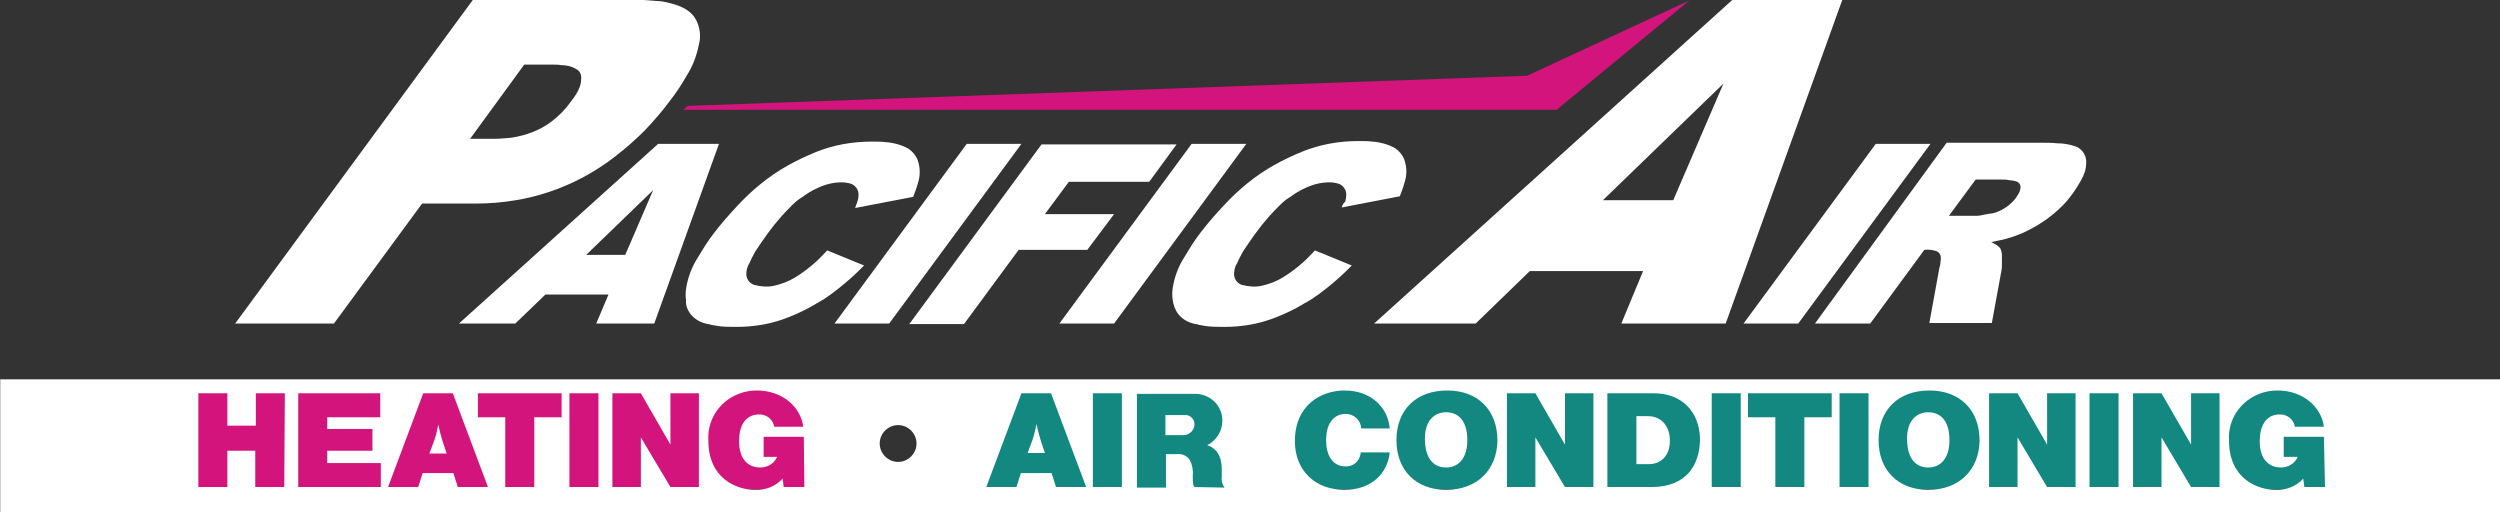 <?xml version="1.0" encoding="utf-8"?>
<!-- Generator: Adobe Illustrator 26.0.2, SVG Export Plug-In . SVG Version: 6.00 Build 0)  -->
<svg version="1.1" id="Layer_1" xmlns="http://www.w3.org/2000/svg" xmlns:xlink="http://www.w3.org/1999/xlink" x="0px" y="0px"
	 viewBox="0 0 448 91.8" style="enable-background:new 0 0 448 91.8;" xml:space="preserve">
<rect x="0" y="0" width="448" height="91.8" fill="#333333" stroke="none"/>
<style type="text/css">
	.st0{fill:#D3147C;}
	.st1{fill:#128881;}
	.st2{fill:none;}
	.st3{fill:#FFFFFF;}
</style>
<rect x="34.5" y="69.1" class="st0" width="110.8" height="18.6"/>
<rect x="175.5" y="69.1" class="st1" width="242.2" height="18.6"/>
<g id="Group_25" transform="translate(41.242 233.576)">
	<path id="Path_79" class="st2" d="M50.4-208.9c2.6-0.3,5.1-1.3,7.2-2.9c1.3-1,2.4-2.1,3.4-3.5c0.3-0.4,0.7-0.9,1-1.4
		c0.6-0.8,0.9-1.8,0.9-2.7c0.1-0.7-0.3-1.5-0.9-1.8c-0.8-0.4-1.7-0.7-2.6-0.7c-0.5,0-1.1-0.1-1.8-0.1h-4.9L43-208.8h4.2
		C48.2-208.7,49.3-208.8,50.4-208.9z"/>
	<path id="Path_80" class="st2" d="M75.8-199.4l-12,11.6h7L75.8-199.4z"/>
	<path id="Path_81" class="st2" d="M267.6-218.6L246-197.7h12.6L267.6-218.6z"/>
	<path id="Path_82" class="st2" d="M313.7-195.1c0.5-0.1,1.2-0.2,1.6-0.3c0.3-0.1,0.7-0.1,1-0.2c1.4-0.5,2.7-1.4,3.6-2.6
		c0.3-0.4,0.5-0.8,0.7-1.2c0.3-0.7,0.2-1-0.1-1.4c-0.2-0.2-0.6-0.5-1.9-0.6c-0.4,0-0.8-0.1-1.3-0.1h-4.6l-4.7,6.4h4.4
		C312.9-194.9,313.3-195,313.7-195.1z"/>
	<path id="Path_83" class="st3" d="M-41.2-165.6v23.8h448v-23.8H-41.2z M9.7-146.3H4.5v-6.5h-5v6.5h-5.2v-16.8h5.2v5.8h5.1v-5.8h5.2
		L9.7-146.3L9.7-146.3z M27-146.3H12.2v-16.8h14.7v4.3h-9.5v2.1h8.1v3.9h-8.1v2.2H27V-146.3z M40.8-146.3l-0.8-2.5h-5.5l-0.8,2.5
		h-5.4l6.3-16.8h5.3l6.3,16.8H40.8z M59.4-158.8h-4.9v12.5h-5.2v-12.5h-4.9v-4.3h15C59.4-163.1,59.4-158.8,59.4-158.8z M66-146.3
		h-5.2v-16.8H66V-146.3z M84-146.3h-5.1l-5.3-8.9v8.9h-5.1v-16.8h5.1l5.3,9.2v-9.2H84V-146.3z M102.9-146.3h-3.7l-0.2-1.5
		c-1.3,1.4-3.1,2.1-5,2c-3.2,0-8.3-2-8.3-8.8c-0.2-3,1.2-5.8,3.7-7.5c1.5-1,3.2-1.5,5-1.5c4.7,0,7.9,3.1,8.3,6.5h-5.2
		c-0.2-1.3-1.4-2.3-2.8-2.2c-1.8,0-3.5,1.3-3.5,4.8c0,3.3,1.7,4.7,3.8,4.7c1.3,0,2.5-0.7,3-1.9h-2.4v-3.6h7.2L102.9-146.3z
		 M119.7-150.8c-1.8,0-3.3-1.5-3.3-3.3s1.5-3.3,3.3-3.3s3.3,1.5,3.3,3.3S121.5-150.8,119.7-150.8L119.7-150.8z M148-146.3l-0.8-2.5
		h-5.5l-0.8,2.5h-5.4l6.3-16.8h5.3l6.3,16.8H148z M159.8-146.3h-5.2v-16.8h5.2V-146.3z M172.8-146.3c-0.2-0.3-0.3-0.4-0.3-2.1
		c0.1-0.9-0.1-1.9-0.5-2.7c-0.5-0.8-1.4-1.2-2.3-1.1h-2v6h-5.2V-163h10.2c2.7-0.1,5,1.9,5.1,4.6c0,0.1,0,0.2,0,0.3
		c0,1.8-1.1,3.5-2.7,4.3c1.5,0.5,2.6,1.7,2.6,4.4c0,0.4,0,0.9,0,1.3c-0.1,0.7,0.1,1.4,0.5,1.9L172.8-146.3z M199.7-145.8
		c-5.4,0-8.9-3.6-8.9-8.7c0-6.5,4.7-9.1,8.9-9.1c4.8,0,7.8,3.1,8.1,6.8h-5.1c-0.1-1.5-1.3-2.6-2.8-2.6c-1.8,0-3.5,1.3-3.5,4.7
		s1.7,4.7,3.4,4.7c1.5,0.1,2.7-1,2.8-2.5h5.2C207.4-148.7,204.5-145.8,199.7-145.8L199.7-145.8z M217.9-145.8
		c-5.4,0-8.9-3.5-8.9-8.9s3.5-8.9,9.1-8.9c5.5,0,9,3.5,9,9C227-149.4,223.5-145.8,217.9-145.8L217.9-145.8z M244.3-146.3h-5.1
		l-5.3-8.9v8.9h-5.1v-16.8h5.1l5.3,9.2v-9.2h5.1V-146.3z M254.7-146.3h-7.9v-16.8h8.4c4.8,0,8.2,3.2,8.2,8.4
		C263.3-150.4,261.1-146.3,254.7-146.3L254.7-146.3z M270.7-146.3h-5.2v-16.8h5.2V-146.3z M287-158.8h-4.9v12.5h-5.2v-12.5H272v-4.3
		h15V-158.8z M293.6-146.3h-5.2v-16.8h5.2V-146.3z M304.3-145.8c-5.4,0-8.9-3.5-8.9-8.9s3.5-8.9,9.1-8.9c5.5,0,9,3.5,9,9
		C313.4-149.4,309.9-145.8,304.3-145.8L304.3-145.8z M330.7-146.3h-5.1l-5.3-8.9v8.9h-5.1v-16.8h5.1l5.3,9.2v-9.2h5.1V-146.3z
		 M338.4-146.3h-5.2v-16.8h5.2V-146.3z M356.5-146.3h-5.1l-5.3-8.9v8.9H341v-16.8h5.1l5.3,9.2v-9.2h5.1V-146.3z M375.4-146.3h-3.7
		l-0.2-1.5c-1.3,1.4-3.1,2.1-5,2c-3.2,0-8.3-2-8.3-8.8c-0.2-3,1.2-5.8,3.7-7.5c1.5-1,3.2-1.5,5-1.5c4.7,0,7.9,3.1,8.3,6.5H370
		c-0.2-1.3-1.4-2.3-2.8-2.2c-1.8,0-3.5,1.3-3.5,4.8c0,3.3,1.7,4.7,3.8,4.7c1.3,0,2.5-0.7,3-1.9H368v-3.6h7.2L375.4-146.3z"/>
	<path id="Path_84" class="st0" d="M81.2-213.9h156.5l23.8-19.6L232.4-220L82-214.6L81.2-213.9z"/>
	<path id="Path_85" class="st3" d="M148.9-150.5L148.9-150.5L148.9-150.5L148.9-150.5z"/>
	<path id="Path_86" class="st3" d="M41.8-150.5L41.8-150.5L41.8-150.5L41.8-150.5z"/>
	<path id="Path_87" class="st3" d="M217.9-159.7c-2.1,0-3.8,1.5-3.8,4.7c0,3.9,1.8,5.2,3.8,5.2s3.8-1.4,3.8-4.9
		C221.7-158.3,220-159.7,217.9-159.7z"/>
	<path id="Path_88" class="st3" d="M304.3-159.7c-2.1,0-3.8,1.5-3.8,4.7c0,3.9,1.8,5.2,3.8,5.2s3.8-1.4,3.8-4.9
		C308.1-158.3,306.4-159.7,304.3-159.7z"/>
	<path id="Path_89" class="st3" d="M254.1-159H252v8.6h2.2c2.2,0,3.8-1.5,3.8-4.2C258-157.4,256.3-159,254.1-159z"/>
	<path id="Path_90" class="st3" d="M172.8-157.6c0-0.9-0.8-1.7-1.8-1.6h-0.1h-3.3v3.6h3.2c1.1,0,1.9-0.8,2-1.8
		C172.8-157.5,172.8-157.6,172.8-157.6z"/>
	<path id="Path_91" class="st3" d="M35.7-152.3h3.1l-0.7-2.1c-0.4-1.3-0.6-2.1-0.8-3.1c-0.2,1-0.4,1.9-0.7,2.8L35.7-152.3z"/>
	<path id="Path_92" class="st3" d="M142.9-152.4h3.1l-0.7-2.1c-0.4-1.3-0.6-2.1-0.8-3.1c-0.2,1-0.4,1.9-0.7,2.8L142.9-152.4z"/>
	<path id="Path_93" class="st3" d="M76-175.6l11.6-32.2H76.7L41-175.6h10.1l5.4-5.2h11.3l-2.2,5.2H76z M63.8-187.9l12-11.6l-5,11.6
		H63.8z"/>
	<path id="Path_94" class="st3" d="M199.2-196.4l10.4-2c0.3-0.8,0.6-1.5,0.8-2.3c0.5-1.4,0.5-2.9,0-4.3c-0.3-0.8-0.9-1.5-1.6-2
		c-1.2-0.7-2.7-1.1-4.1-1.2c-0.8-0.1-1.6-0.1-2.5-0.1c-3.5,0-6.9,0.6-10.1,1.9c-1.7,0.7-3.4,1.5-5,2.4c-3.4,1.9-6.4,4.4-9,7.2
		c-1.5,1.6-2.9,3.2-4.2,4.9c-1.1,1.4-2,2.9-2.9,4.4c-1.1,1.7-1.8,3.6-2.1,5.6c-0.1,0.7-0.1,1.4,0,2c0.1,0.9,0.4,1.8,1,2.6
		c0.8,1,1.9,1.6,3.2,1.8c0.7,0.2,1.4,0.3,2.1,0.4c1,0.1,2,0.1,3,0.1c2.7,0,5.5-0.4,8.1-1.3c1.7-0.6,3.3-1.3,4.8-2.1
		c0.9-0.5,1.7-1,2.6-1.5c1.7-1.1,3.3-2.4,4.9-3.8c0.8-0.7,1.6-1.5,2.4-2.3l-6.6-2.7c-0.7,0.7-1.4,1.5-2.1,2.1
		c-1.1,1-2.3,1.9-3.6,2.7c-1.1,0.7-2.4,1.2-3.7,1.5c-1.2,0.3-2.4,0.2-3.6-0.1c-0.8-0.2-1.4-0.9-1.5-1.8c0-0.7,0.1-1.4,0.5-2
		c0.3-0.7,0.7-1.5,1.1-2.2c0.6-0.9,1.4-2.1,2.2-3.2s1.6-2.1,2.4-3c0.6-0.7,1.3-1.4,2-2.1c0.6-0.6,1.2-1.1,1.9-1.5
		c0.8-0.6,1.6-1.1,2.5-1.5c1.4-0.7,2.9-1.1,4.5-1.1c0.6,0,1.2,0.1,1.8,0.3c0.8,0.4,1.3,1.2,1.2,2.1c0,0.4-0.1,0.7-0.2,1.1
		C199.5-197.2,199.3-196.8,199.2-196.4z"/>
	<path id="Path_95" class="st3" d="M82.5-177.3c0.8,1,1.9,1.6,3.2,1.8c0.7,0.2,1.4,0.3,2.1,0.4c1,0.1,2,0.1,3,0.1
		c2.7,0,5.5-0.4,8.1-1.3c1.7-0.6,3.3-1.3,4.8-2.1c0.9-0.5,1.7-1,2.6-1.5c1.7-1.1,3.3-2.4,4.9-3.8c0.8-0.7,1.6-1.5,2.4-2.3l-6.6-2.7
		c-0.7,0.7-1.4,1.5-2.1,2.1c-1.1,1-2.3,1.9-3.6,2.7c-1.1,0.7-2.4,1.2-3.7,1.5c-1.2,0.3-2.4,0.2-3.6-0.1c-0.8-0.2-1.4-0.9-1.5-1.8
		c0-0.7,0.1-1.4,0.5-2c0.3-0.7,0.7-1.5,1.1-2.2c0.6-0.9,1.4-2.1,2.2-3.2s1.6-2.1,2.4-3c0.6-0.7,1.3-1.4,2-2.1
		c0.6-0.6,1.2-1.1,1.9-1.5c0.8-0.6,1.6-1.1,2.5-1.5c1.4-0.7,2.9-1.1,4.5-1.1c0.6,0,1.2,0.1,1.8,0.3c0.8,0.4,1.3,1.2,1.2,2.1
		c0,0.4-0.1,0.7-0.2,1.1c-0.1,0.3-0.3,0.7-0.4,1.1l10.4-2c0.3-0.8,0.6-1.5,0.8-2.3c0.5-1.4,0.5-2.9,0-4.3c-0.3-0.8-0.9-1.5-1.6-2
		c-1.2-0.7-2.7-1.1-4.1-1.2c-0.8-0.1-1.6-0.1-2.5-0.1c-3.5,0-6.9,0.6-10.1,1.9c-1.7,0.7-3.4,1.5-5,2.4c-3.4,1.9-6.4,4.4-9,7.2
		c-1.5,1.6-2.9,3.2-4.2,4.9c-1.1,1.4-2,2.9-2.9,4.4c-1.1,1.7-1.8,3.6-2.1,5.6c-0.1,0.7-0.1,1.4,0,2C81.6-179,81.9-178.1,82.5-177.3z
		"/>
	<path id="Path_96" class="st3" d="M281-175.6l23.7-32.2h-9.8l-23.7,32.2H281z"/>
	<path id="Path_97" class="st3" d="M182.1-207.8h-9.8l-23.7,32.2h9.8L182.1-207.8z"/>
	<path id="Path_98" class="st3" d="M141.8-207.8H132l-23.7,32.2h9.8L141.8-207.8z"/>
	<path id="Path_99" class="st3" d="M34.4-197.1h9.7c2.4,0,4.7-0.2,7.1-0.6c6.6-1.1,12.8-3.9,18-8c1.8-1.4,3.5-2.9,5.1-4.5
		c1.6-1.7,3.1-3.4,4.5-5.3c1.1-1.4,2.1-2.9,3-4.5c1.1-1.7,1.8-3.6,2.2-5.6c0.4-1.5,0.2-3-0.5-4.4c-0.7-1.3-1.9-2.3-4.6-3
		c-0.8-0.2-1.7-0.4-2.5-0.4c-1.1-0.1-2.3-0.2-3.4-0.2H43.5l-42.6,58h17.7L34.4-197.1z M52.7-222h4.9c0.6,0,1.2,0,1.8,0.1
		c0.9,0,1.8,0.2,2.6,0.7c0.7,0.3,1,1.1,0.9,1.8c0,1-0.4,1.9-0.9,2.7c-0.3,0.5-0.6,0.9-1,1.4c-0.9,1.3-2.1,2.5-3.4,3.5
		c-2.1,1.6-4.6,2.5-7.2,2.9c-1.1,0.1-2.1,0.2-3.2,0.2H43L52.7-222z"/>
	<path id="Path_100" class="st3" d="M293.9-175.6l9.7-13.2c0.7-0.1,1.4,0,2.1,0.2c0.7,0.3,1,0.8,0.8,1.9c0,0.4-0.1,0.8-0.2,1.1
		l-1.8,9.9h11.2l1.7-9.3c0.1-0.4,0.1-0.8,0.1-1.2c0-0.6,0-1.2,0-1.8c-0.1-0.7-0.2-0.9-0.3-1.1c-0.2-0.2-0.4-0.4-0.7-0.6
		c-0.2-0.1-0.5-0.3-0.9-0.5c0.6-0.1,1.3-0.3,1.9-0.4s1.1-0.3,1.5-0.4s0.8-0.3,1.4-0.5s1.2-0.5,1.8-0.8c2.6-1.3,4.9-3,6.8-5.1
		c0.5-0.6,1-1.2,1.4-1.8c0.5-0.7,0.9-1.4,1.3-2.1c0.5-0.9,0.9-1.9,0.9-3c0.1-0.9-0.3-1.9-1-2.5c-0.2-0.2-0.5-0.4-0.8-0.5
		c-1.1-0.4-2.2-0.6-3.4-0.6c-0.9-0.1-2-0.1-3.1-0.1h-16.7L284-175.6H293.9z M312.8-201.4h4.6c0.5,0,0.9,0,1.3,0.1
		c1.3,0.1,1.7,0.3,1.9,0.6c0.3,0.3,0.3,0.7,0.1,1.4c-0.2,0.4-0.4,0.8-0.7,1.2c-0.9,1.2-2.2,2.1-3.6,2.6c-0.3,0.1-0.7,0.2-1,0.2
		c-0.5,0.1-1.2,0.2-1.6,0.3s-0.8,0.1-1.2,0.1H308L312.8-201.4z"/>
	<path id="Path_101" class="st3" d="M141.3-188.8h12.3l4.8-6.4H146l4.3-5.8h14.4l4.9-6.7h-24.2l-23.7,32.2h9.8L141.3-188.8z"/>
	<path id="Path_102" class="st3" d="M223.2-175.6l9.7-9.4h20.3l-3.9,9.4H268l20.9-58h-19.7l-64.2,58H223.2z M267.6-218.6l-9,20.9
		H246L267.6-218.6z"/>
</g>
</svg>
